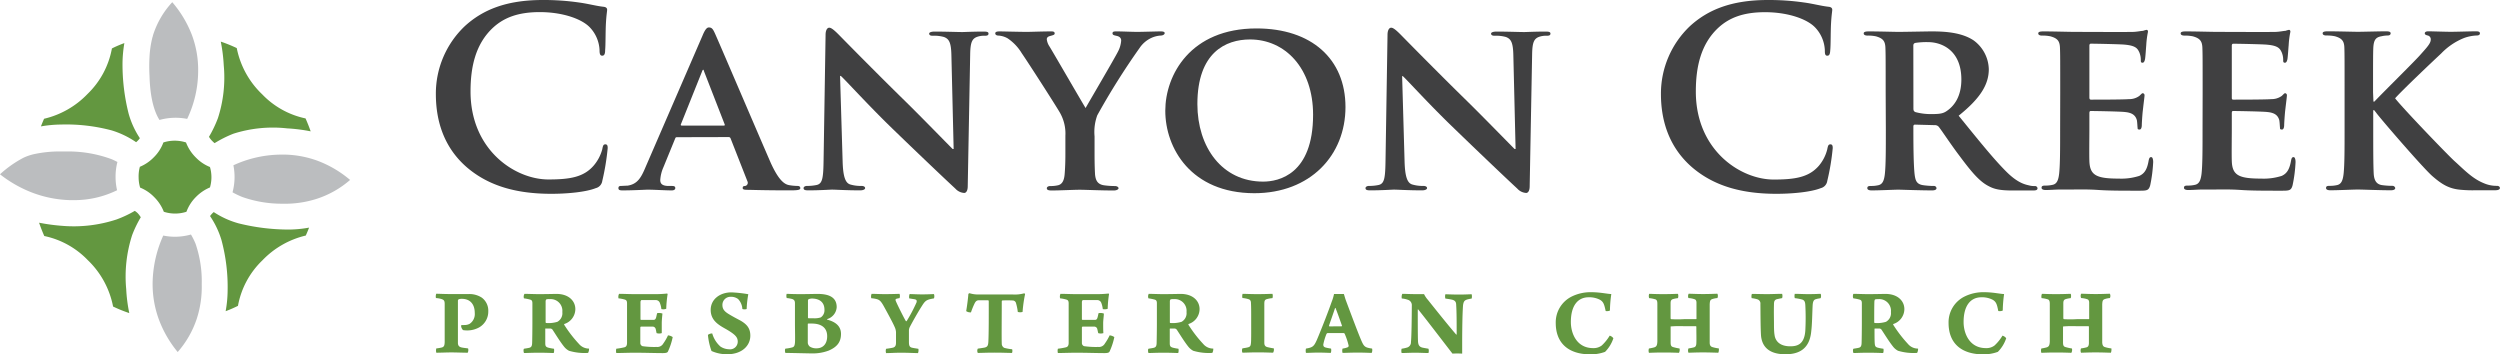 <svg id="Layer_1" data-name="Layer 1" xmlns="http://www.w3.org/2000/svg" viewBox="0 0 580.35 82.26"><defs><style>.cls-1{fill:#639740;}.cls-2{fill:#404041;}.cls-3{fill:#bbbdbf;}</style></defs><path class="cls-1" d="M53.87,116.58a.39.39,0,0,1,.09-.29,4.82,4.82,0,0,0,.69,0,2.56,2.56,0,0,0,1.18-.27,2.71,2.71,0,0,0,1.2-2.53c0-2-1.05-3.28-3-3.28a2.27,2.27,0,0,0-.75.11s-.16.18-.16.31c0,.74,0,1.52,0,4.86,0,1.87,0,3.87,0,4.92,0,.47.14.91.78,1.07.45.11.94.15,1.58.24a1.32,1.32,0,0,1-.09,1c-1.11,0-2.63-.07-3.78-.07s-2.54.07-3.5.07a1.74,1.74,0,0,1,0-1,8.85,8.85,0,0,0,1.29-.22c.58-.15.62-.64.65-1.25,0-.84,0-2.24,0-4.65s0-3.61,0-4.16c0-.83-.18-1-.83-1.21a6.28,6.28,0,0,0-1.2-.2,1.74,1.74,0,0,1,.07-1c.58,0,1.85.07,3.05.07,1.71,0,2.67,0,4.52,0a5.26,5.26,0,0,1,3,.83,3.75,3.75,0,0,1,1.51,3.16A4.23,4.23,0,0,1,58,116.87a5.8,5.8,0,0,1-2.69.68,6.11,6.11,0,0,1-1-.08A1.53,1.53,0,0,1,53.87,116.58Z" transform="translate(53.18 -40.84)"/><path class="cls-1" d="M68.58,109.05c.54,0,2.34.07,3.19.07,2.16,0,3.47-.05,4.23-.05,2.8,0,4.38,1.6,4.38,3.54a3.67,3.67,0,0,1-2.58,3.45.22.22,0,0,0,0,.18,29.59,29.59,0,0,0,3.43,4.45,3,3,0,0,0,2.33,1.07,1.93,1.93,0,0,1-.22,1,12.55,12.55,0,0,1-4.43-.49,3.7,3.7,0,0,1-1.18-1c-.89-1.12-1.83-2.65-2.6-3.83a.69.69,0,0,0-.61-.34c-.24,0-.82,0-1,0s-.12.11-.12.16c0,1.31,0,2.6,0,3.27s.18.85.64,1a9.67,9.67,0,0,0,1.34.26c.13,0,.09,1-.06,1-.41,0-1.56-.07-3.41-.07-1.69,0-2.83.07-3.43.07-.13-.12-.2-.9,0-1,.37-.06.86-.13,1.15-.2.52-.11.69-.4.72-1.09s.06-3.23.06-4.56c0-2.43,0-4,0-4.68s-.22-.8-.67-.91a10.59,10.59,0,0,0-1.29-.25A1.26,1.26,0,0,1,68.58,109.05Zm5.06,1.29a.85.85,0,0,0-.16.36c0,.71,0,3.34,0,4.94a.17.17,0,0,0,.16.18,7,7,0,0,0,2.56-.27,2.28,2.28,0,0,0,1.16-2.27,2.72,2.72,0,0,0-2.92-3A2.51,2.51,0,0,0,73.64,110.34Z" transform="translate(53.18 -40.84)"/><path class="cls-1" d="M90.53,109.05c1,0,2.38.07,3.52.07h4.72a24.26,24.26,0,0,0,2.91-.14s.12.07.12.14a27.58,27.58,0,0,0-.32,3.4,1.91,1.91,0,0,1-1.13.07,5.15,5.15,0,0,0-.34-1.4,1,1,0,0,0-1-.69c-.6,0-3,0-3.27,0-.13,0-.24.31-.24.44,0,1.43,0,2.52,0,4a.16.16,0,0,0,.15.16c.76,0,2,0,2.85,0,.38,0,.54-.2.65-.63.06-.22.13-.62.22-.93a2.27,2.27,0,0,1,1.23.09c-.05.51-.16,1.53-.16,2.25s0,1.71,0,2.29a2,2,0,0,1-1.2,0c-.15-.69-.13-.69-.22-1a.72.72,0,0,0-.67-.51c-.49,0-2,0-2.74,0-.06,0-.15.14-.15.2v3.57a.78.78,0,0,0,.51.77,19.29,19.29,0,0,0,3.27.18,1.58,1.58,0,0,0,1.56-.8,11.3,11.3,0,0,0,1.09-1.89,2.28,2.28,0,0,1,1.09.4,14.58,14.58,0,0,1-1.09,3.32c-.07.18-.2.4-1.2.4-1.89,0-4.12-.09-6.61-.09-1.3,0-3,.07-4.19.07a1.92,1.92,0,0,1,0-1,15.51,15.51,0,0,0,1.8-.31c.43-.09.67-.33.69-1,0-1,0-2.36,0-5.06,0-1.69,0-3.43,0-4.14s-.24-.82-.64-.93a7.85,7.85,0,0,0-1.34-.25A1.56,1.56,0,0,1,90.53,109.05Z" transform="translate(53.18 -40.84)"/><path class="cls-1" d="M114.08,121.3a3.82,3.82,0,0,0,2,.62,1.78,1.78,0,0,0,2-1.74c0-1-.45-1.62-2.72-2.94-1.71-.95-3.56-2-3.56-4.47s2.18-4.06,4.79-4.06a30.28,30.28,0,0,1,3.94.43,23.91,23.91,0,0,0-.38,3.43,1.49,1.49,0,0,1-1,0,3.6,3.6,0,0,0-1-2.32,2.68,2.68,0,0,0-1.71-.51,1.87,1.87,0,0,0-1.92,1.89c0,1,.52,1.54,1.47,2.12s1.76,1,2.72,1.51c1.54.89,2.29,1.83,2.29,3.5,0,2.27-1.87,4.32-5.41,4.32a8.81,8.81,0,0,1-3.6-.76,14.68,14.68,0,0,1-.83-3.74,1.57,1.57,0,0,1,1-.33A6.38,6.38,0,0,0,114.08,121.3Z" transform="translate(53.18 -40.84)"/><path class="cls-1" d="M129.44,109.05c.31,0,1.27.07,3.16.07,1.69,0,3.14-.05,4-.05,2.29,0,4.45.56,4.45,3.07a3.07,3.07,0,0,1-2.2,2.77.08.08,0,0,0,0,.13c1.73.47,3.2,1.36,3.2,3.32s-1,3.07-2.87,3.87a10.48,10.48,0,0,1-3.87.65c-1,0-4.64-.11-6.15-.11-.13-.14-.18-.9,0-1a9.12,9.12,0,0,0,1.6-.29c.4-.13.53-.37.6-1.06s0-3,0-4.64c0-2.36,0-3.4,0-4.52,0-.55-.15-.82-.62-1a7.5,7.5,0,0,0-1.29-.23A1.61,1.61,0,0,1,129.44,109.05Zm9.4,9.84c0-1.87-1.23-2.94-3.57-2.94-.06,0-.6,0-.82,0a.13.13,0,0,0-.11.14c0,1.56,0,3.49,0,4.36a1.32,1.32,0,0,0,.47.85,2.75,2.75,0,0,0,1.51.4C137.74,121.72,138.84,120.81,138.84,118.89Zm-4.28-8.62a.52.52,0,0,0-.18.32c0,.4,0,2.69,0,4,0,.06.09.13.13.13.22,0,.6,0,1.14,0a4.48,4.48,0,0,0,1.71-.2,2,2,0,0,0,.85-1.78c0-1.62-1-2.6-3-2.6A4.58,4.58,0,0,0,134.56,110.27Z" transform="translate(53.18 -40.84)"/><path class="cls-1" d="M149.16,109.05c.71,0,1.94.07,3.05.07,1.29,0,3-.05,3.43-.07a1.49,1.49,0,0,1,0,1,5.23,5.23,0,0,0-.69.14c-.35.09-.24.38-.13.64.4.94,1.89,3.92,2.29,4.55a.19.19,0,0,0,.18,0A35.49,35.49,0,0,0,159.6,111c.05-.33.09-.57-.46-.69l-1.25-.2a1.88,1.88,0,0,1,.09-1c.82,0,1.65.07,2.89.07s2-.05,2.76-.07a1.49,1.49,0,0,1,0,1,11,11,0,0,0-1.11.23c-.67.22-1,.42-1.65,1.47-.91,1.4-2.27,3.83-2.8,4.85a1.91,1.91,0,0,0-.25,1c0,1,0,1.38,0,2.52,0,.78.09,1.25.74,1.38.36.09.91.16,1.45.25a1.72,1.72,0,0,1-.09,1c-.65,0-2.41-.09-3.79-.09-1.8,0-2.56.09-3.61.09a1.55,1.55,0,0,1,0-1c.67-.09,1.25-.18,1.61-.27.55-.16.69-.54.69-1.18,0-1.07,0-1.43,0-2.41a3.25,3.25,0,0,0-.29-1.15c-.42-1-1.69-3.32-2.54-4.86-.67-1.2-1-1.49-1.67-1.67a7,7,0,0,0-1.24-.2A1.48,1.48,0,0,1,149.16,109.05Z" transform="translate(53.18 -40.84)"/><path class="cls-1" d="M181.75,122.77c-.84,0-2.22-.07-4-.07-1.92,0-3.25.07-3.94.07a1.06,1.06,0,0,1,0-1c.67-.09,1.24-.18,1.56-.24.69-.16.84-.47.89-1.38.11-2.36.09-5.77.09-9.4,0-.07-.07-.2-.14-.2-.4,0-1.49,0-2.18,0-.36,0-.69.13-1,.8a17.28,17.28,0,0,0-.81,2,1.67,1.67,0,0,1-1.11-.29c.18-1,.43-2.87.51-4,0,0,.23-.18.29-.15a6.48,6.48,0,0,0,2.07.29h7.93a8.28,8.28,0,0,0,2.67-.27c.09,0,.18.15.2.2a31,31,0,0,0-.58,4.12,1.92,1.92,0,0,1-1.11,0,11.81,11.81,0,0,0-.4-2,.82.82,0,0,0-.82-.66,22,22,0,0,0-2.39,0,.31.31,0,0,0-.11.18c0,3.28-.06,8.62,0,9.82a1.08,1.08,0,0,0,.58,1,11.73,11.73,0,0,0,1.83.33A1.32,1.32,0,0,1,181.75,122.77Z" transform="translate(53.18 -40.84)"/><path class="cls-1" d="M193,109.05c1,0,2.39.07,3.52.07h4.72a24.53,24.53,0,0,0,2.92-.14s.11.07.11.14a26,26,0,0,0-.31,3.4,2,2,0,0,1-1.14.07,5.63,5.63,0,0,0-.33-1.4,1,1,0,0,0-1-.69c-.6,0-3,0-3.28,0-.13,0-.24.31-.24.44,0,1.43,0,2.52,0,4a.17.17,0,0,0,.16.16c.75,0,2,0,2.85,0,.38,0,.53-.2.64-.63.07-.22.14-.62.22-.93a2.27,2.27,0,0,1,1.23.09c0,.51-.16,1.53-.16,2.25s0,1.71.05,2.29a2,2,0,0,1-1.2,0c-.16-.69-.14-.69-.23-1a.71.71,0,0,0-.66-.51c-.5,0-2,0-2.74,0-.07,0-.16.14-.16.2v3.57a.78.78,0,0,0,.51.77,19.5,19.5,0,0,0,3.28.18,1.57,1.57,0,0,0,1.55-.8,12.05,12.05,0,0,0,1.1-1.89,2.28,2.28,0,0,1,1.09.4,15.09,15.09,0,0,1-1.09,3.32c-.07.18-.21.4-1.21.4-1.89,0-4.12-.09-6.61-.09-1.29,0-3.05.07-4.19.07a1.92,1.92,0,0,1,0-1,16.22,16.22,0,0,0,1.81-.31c.42-.09.67-.33.69-1,0-1,0-2.36,0-5.06,0-1.69,0-3.43,0-4.14s-.25-.82-.65-.93a7.91,7.91,0,0,0-1.33-.25A1.49,1.49,0,0,1,193,109.05Z" transform="translate(53.18 -40.84)"/><path class="cls-1" d="M213.49,109.05c.54,0,2.34.07,3.19.07,2.16,0,3.47-.05,4.23-.05,2.8,0,4.38,1.6,4.38,3.54a3.67,3.67,0,0,1-2.58,3.45.27.27,0,0,0,0,.18,29.59,29.59,0,0,0,3.43,4.45,3,3,0,0,0,2.33,1.07,1.84,1.84,0,0,1-.22,1,12.55,12.55,0,0,1-4.43-.49,3.7,3.7,0,0,1-1.18-1c-.89-1.12-1.82-2.65-2.6-3.83a.69.69,0,0,0-.61-.34c-.24,0-.82,0-.95,0s-.11.11-.11.16c0,1.31,0,2.6,0,3.27s.18.85.65,1a9.22,9.22,0,0,0,1.33.26c.13,0,.09,1-.06,1-.41,0-1.56-.07-3.41-.07-1.69,0-2.83.07-3.43.07-.13-.12-.2-.9,0-1,.38-.06.87-.13,1.15-.2.52-.11.7-.4.72-1.09s.06-3.23.06-4.56c0-2.43,0-4,0-4.68s-.22-.8-.67-.91a10.59,10.59,0,0,0-1.29-.25A1.26,1.26,0,0,1,213.49,109.05Zm5.06,1.29a.85.85,0,0,0-.16.36c0,.71,0,3.34,0,4.94,0,.07,0,.18.15.18a7,7,0,0,0,2.56-.27,2.28,2.28,0,0,0,1.16-2.27,2.72,2.72,0,0,0-2.92-3A2.51,2.51,0,0,0,218.55,110.34Z" transform="translate(53.18 -40.84)"/><path class="cls-1" d="M235.28,109.05c.67,0,1.87.07,3.37.07,2,0,3-.07,3.56-.07a1.77,1.77,0,0,1,0,1,6.82,6.82,0,0,0-1.31.23c-.54.15-.56.53-.58,1,0,.8,0,2.07,0,4s0,4.23,0,5.08c0,.49.08.89.71,1.06a14.64,14.64,0,0,0,1.49.29,1.44,1.44,0,0,1-.16,1c-.62,0-1.78-.07-3.51-.07s-2.9.07-3.61.07a1.23,1.23,0,0,1,0-1c.51-.09.85-.13,1.13-.2.67-.13.78-.35.85-1.07.07-.57.05-3.29.05-5.14,0-2.25,0-3.16-.05-4.1,0-.51-.18-.8-.58-.91a6.81,6.81,0,0,0-1.4-.27A1.78,1.78,0,0,1,235.28,109.05Z" transform="translate(53.18 -40.84)"/><path class="cls-1" d="M252.51,119.76c1.21-2.83,2.9-7.26,3.43-8.82a10.34,10.34,0,0,0,.56-1.85c.31,0,.71,0,1.13,0s.87,0,1.16,0c.14.45.29,1,.45,1.45.73,1.94,2.58,6.93,3.43,8.95.77,1.83.89,2,2.67,2.27a1.59,1.59,0,0,1-.09,1c-.58,0-1.54-.07-3.3-.07-1.6,0-2.76.07-3.47.07a1.74,1.74,0,0,1,0-1,4.85,4.85,0,0,0,1.2-.31.37.37,0,0,0,.2-.44,15.89,15.89,0,0,0-.91-2.7.32.32,0,0,0-.27-.15c-.42,0-1.34,0-2,0-1,0-1.38,0-1.69,0-.09,0-.22.13-.27.22a13.11,13.11,0,0,0-.73,2.43c0,.37.09.6.65.73.37.09.75.16,1.15.22a1.76,1.76,0,0,1-.06,1c-.49,0-1.52-.07-3-.07-1,0-2.08.07-2.76.07a1.92,1.92,0,0,1,0-1C251.53,121.5,251.84,121.27,252.51,119.76Zm4.23-7.42c-.37,1.14-1,2.9-1.4,4.08,0,.07,0,.16.09.18s.8,0,1.45,0,1.18,0,1.38,0c0,0,.09-.09.09-.14-.2-.58-1.05-3-1.5-4.12A.12.12,0,0,0,256.74,112.34Z" transform="translate(53.18 -40.84)"/><path class="cls-1" d="M272.35,109.05c.73,0,1.69.07,3.34.07.62,0,1.35,0,1.71,0a5.59,5.59,0,0,0,.87,1.3c1.94,2.44,5.25,6.56,6.59,8.08a.14.14,0,0,0,.11,0c0-2.91,0-5.12-.11-6.83,0-.74-.25-1.09-1-1.27-.49-.11-1-.18-1.51-.25a1.86,1.86,0,0,1,0-1c.51,0,1.53.07,3.22.07,1.38,0,2.41-.07,2.88-.07a2,2,0,0,1,0,1,9.7,9.7,0,0,0-1,.2c-.6.2-.87.38-1,1.36-.13,1.74-.18,4.45-.2,8.08,0,1,0,2.32,0,3.14a18.74,18.74,0,0,0-2.25,0c-1.56-2-6.06-7.91-7.93-10.22a.07.07,0,0,0-.13,0c0,2.43,0,6.32.06,7.39.05.91.38,1.27,1,1.43.35.08.77.15,1.42.26a1.6,1.6,0,0,1,0,1c-.92,0-2-.07-3.08-.07s-2.31.07-3.14.07a1.74,1.74,0,0,1,0-1,7.78,7.78,0,0,0,1.38-.31,1.27,1.27,0,0,0,.78-1.25c.14-1.24.18-5.36.2-8.43a1.32,1.32,0,0,0-.73-1.3,5.64,5.64,0,0,0-1.6-.37A1.79,1.79,0,0,1,272.35,109.05Z" transform="translate(53.18 -40.84)"/><path class="cls-1" d="M318.16,110.39a5.43,5.43,0,0,0-2.54-.54c-2.58,0-4.14,2-4.14,5.75,0,2.64,1.36,6.05,5.16,6.05a3.13,3.13,0,0,0,2-.6,10.28,10.28,0,0,0,1.85-2.29,1.57,1.57,0,0,1,.86.6,8,8,0,0,1-1.93,3.16,9.69,9.69,0,0,1-3.39.58c-5.05,0-8.06-2.54-8.06-7.3a6.68,6.68,0,0,1,3.72-6.13,9.9,9.9,0,0,1,4.48-1c2.13,0,3.78.41,4.7.43a28.92,28.92,0,0,0-.32,3.81c-.11.15-1,.24-1,.08C319.23,111.5,319.05,110.87,318.16,110.39Z" transform="translate(53.18 -40.84)"/><path class="cls-1" d="M329.66,109.05c.54,0,1.34.07,3.28.07s2.87-.07,3.4-.07a1.55,1.55,0,0,1,0,1,6.31,6.31,0,0,0-1.18.23c-.44.15-.53.46-.53,1,0,.89,0,1.89,0,3.45a.29.29,0,0,0,.11.2,24.23,24.23,0,0,0,3,0c2,0,2.54,0,2.74,0s.16-.09.16-.15c0-1.12,0-2.56,0-3.7,0-.29-.09-.65-.4-.76a5.24,5.24,0,0,0-1.47-.29,1.25,1.25,0,0,1,.05-1c.95,0,1.73.07,3.38.07s2.63-.07,3.3-.07a1.21,1.21,0,0,1,0,1,5.06,5.06,0,0,0-1.23.25c-.47.18-.51.47-.56,1.18,0,1.24,0,2.31,0,4.36,0,1.67,0,3.63,0,4.57,0,.47.13.84.55,1a8.14,8.14,0,0,0,1.56.33c.07.14,0,.92-.13,1-.51,0-1.78-.07-3.54-.07s-2.85.07-3.36.07a1.19,1.19,0,0,1,0-1,9.4,9.4,0,0,0,1.31-.26c.33-.11.49-.4.51-.92.05-1,0-2.4,0-3.85a.15.15,0,0,0-.14-.13c-.42,0-1.74,0-2.83,0a26.78,26.78,0,0,0-3,.06s0,.09,0,.11c0,1.38,0,2.88,0,3.57s.11,1,.64,1.13a12.26,12.26,0,0,0,1.43.31,1.44,1.44,0,0,1-.13,1c-.34,0-1.45-.07-3.66-.07-1.78,0-2.91.07-3.31.07a1.46,1.46,0,0,1,0-1,11.09,11.09,0,0,0,1.15-.24c.63-.16.76-.54.8-1.38,0-.47,0-2.41,0-4.41,0-2.18,0-3.74,0-4.32s-.08-1-.57-1.09a6.48,6.48,0,0,0-1.34-.25A1.62,1.62,0,0,1,329.66,109.05Z" transform="translate(53.18 -40.84)"/><path class="cls-1" d="M353.5,109.07c.94,0,2.45.05,3.55.05s2.44-.07,3.47-.07a1.62,1.62,0,0,1,0,1c-.45.07-.89.18-1.16.23-.6.15-.73.53-.73,1.22-.05,1.89,0,3.23,0,4.43,0,.56,0,1.92.13,2.63.18,1.51,1.29,2.67,3.65,2.67,1.52,0,3.3-.35,3.5-3.7a56.44,56.44,0,0,0,0-5.83c-.05-.76-.16-1.22-.94-1.38a11.49,11.49,0,0,0-1.51-.27,2,2,0,0,1,0-1c.89,0,2,.07,3.09.07,1.76,0,2.48-.07,2.92-.07a1.43,1.43,0,0,1,0,1c-.35.09-.71.11-1.07.23-.55.13-.75.53-.8,1.6-.09,1.71-.11,4.23-.31,5.79-.36,4.18-2.85,5.41-6,5.41-4.07,0-5.43-2-5.66-4.25-.13-1.61-.13-6.19-.15-7.42a1,1,0,0,0-.71-1.09,7.57,7.57,0,0,0-1.32-.27A1.7,1.7,0,0,1,353.5,109.07Z" transform="translate(53.18 -40.84)"/><path class="cls-1" d="M377.1,109.05c.53,0,2.34.07,3.18.07,2.16,0,3.48-.05,4.23-.05,2.81,0,4.39,1.6,4.39,3.54a3.67,3.67,0,0,1-2.58,3.45.22.22,0,0,0,0,.18,30.16,30.16,0,0,0,3.42,4.45,3,3,0,0,0,2.34,1.07,1.93,1.93,0,0,1-.22,1,12.55,12.55,0,0,1-4.43-.49,3.59,3.59,0,0,1-1.18-1c-.89-1.12-1.83-2.65-2.61-3.83a.66.66,0,0,0-.6-.34c-.24,0-.82,0-.95,0s-.12.11-.12.16c0,1.31,0,2.6.05,3.27s.18.85.64,1a9.67,9.67,0,0,0,1.34.26c.13,0,.09,1-.07,1-.4,0-1.56-.07-3.4-.07s-2.83.07-3.43.07c-.14-.12-.2-.9,0-1,.37-.06.86-.13,1.15-.2.52-.11.69-.4.72-1.09s.06-3.23.06-4.56c0-2.43,0-4,0-4.68s-.22-.8-.67-.91a10.59,10.59,0,0,0-1.29-.25C376.88,109.87,376.94,109.14,377.1,109.05Zm5,1.29a1,1,0,0,0-.15.36c-.05.71-.05,3.34-.05,4.94a.17.17,0,0,0,.16.18,7.07,7.07,0,0,0,2.56-.27,2.28,2.28,0,0,0,1.16-2.27,2.72,2.72,0,0,0-2.92-3A2.63,2.63,0,0,0,382.15,110.34Z" transform="translate(53.18 -40.84)"/><path class="cls-1" d="M409.33,110.39a5.41,5.41,0,0,0-2.53-.54c-2.59,0-4.15,2-4.15,5.75,0,2.64,1.36,6.05,5.17,6.05a3.1,3.1,0,0,0,2-.6,10,10,0,0,0,1.85-2.29,1.59,1.59,0,0,1,.87.6,8,8,0,0,1-1.94,3.16,9.63,9.63,0,0,1-3.38.58c-5.06,0-8.06-2.54-8.06-7.3a6.67,6.67,0,0,1,3.72-6.13,9.86,9.86,0,0,1,4.47-1c2.14,0,3.79.41,4.7.43a30.9,30.9,0,0,0-.31,3.81c-.11.15-1,.24-1.05.08C410.4,111.5,410.22,110.87,409.33,110.39Z" transform="translate(53.18 -40.84)"/><path class="cls-1" d="M420.84,109.05c.53,0,1.34.07,3.27.07s2.88-.07,3.41-.07a1.62,1.62,0,0,1,0,1,6,6,0,0,0-1.18.23c-.45.15-.54.46-.54,1,0,.89,0,1.89,0,3.45a.34.34,0,0,0,.11.2,24.36,24.36,0,0,0,3,0c2,0,2.53,0,2.73,0s.16-.09.16-.15c0-1.12,0-2.56,0-3.7,0-.29-.09-.65-.4-.76a5.32,5.32,0,0,0-1.47-.29,1.25,1.25,0,0,1,0-1c1,0,1.74.07,3.39.07s2.62-.07,3.29-.07a1.14,1.14,0,0,1,0,1,4.86,4.86,0,0,0-1.22.25c-.47.18-.51.47-.56,1.18,0,1.24,0,2.31,0,4.36,0,1.67,0,3.63,0,4.57.05.47.14.84.56,1a8,8,0,0,0,1.56.33c.07.14,0,.92-.13,1-.52,0-1.79-.07-3.55-.07s-2.85.07-3.36.07a1.27,1.27,0,0,1,0-1,9.59,9.59,0,0,0,1.32-.26c.33-.11.49-.4.51-.92,0-1,0-2.4,0-3.85a.14.14,0,0,0-.13-.13c-.43,0-1.74,0-2.83,0a26.78,26.78,0,0,0-3,.06s-.05.09-.05.11c0,1.38,0,2.88,0,3.57s.11,1,.65,1.13a12.49,12.49,0,0,0,1.42.31,1.39,1.39,0,0,1-.13,1c-.33,0-1.45-.07-3.65-.07-1.78,0-2.92.07-3.32.07a1.59,1.59,0,0,1,0-1,11.37,11.37,0,0,0,1.16-.24c.62-.16.76-.54.8-1.38,0-.47,0-2.41,0-4.41,0-2.18,0-3.74,0-4.32s-.09-1-.58-1.09a6.39,6.39,0,0,0-1.33-.25A1.55,1.55,0,0,1,420.84,109.05Z" transform="translate(53.18 -40.84)"/><path class="cls-2" d="M55.08,79.58C49.46,74.64,48,68.21,48,62.65a21.58,21.58,0,0,1,6.71-15.73c4.13-3.78,9.58-6.08,18.13-6.08a57.25,57.25,0,0,1,8.32.57c2.19.29,4,.81,5.74,1,.63.06.86.34.86.69s-.17,1.15-.28,3.16-.06,5-.18,6.19c0,.86-.17,1.32-.68,1.32S86,53.29,86,52.49a8.17,8.17,0,0,0-2.24-5.28c-1.89-2-6.37-3.56-11.64-3.56-5,0-8.27,1.27-10.79,3.56-4.19,3.85-5.28,9.3-5.28,14.86,0,13.66,10.38,20.43,18.07,20.43,5.11,0,8.21-.57,10.51-3.21a9.68,9.68,0,0,0,2-3.79c.17-.92.28-1.15.74-1.15s.52.41.52.87a55.2,55.2,0,0,1-1.26,7.63,2,2,0,0,1-1.5,1.66c-2.29.92-6.65,1.32-10.33,1.32C66.9,85.83,60.3,84.11,55.08,79.58Z" transform="translate(53.18 -40.84)"/><path class="cls-2" d="M104,72.69c-.29,0-.35.06-.46.34l-2.7,6.6a8.8,8.8,0,0,0-.75,3c0,.86.46,1.38,2,1.38h.75c.63,0,.74.22.74.51s-.28.52-.8.52c-1.66,0-4-.17-5.62-.17-.52,0-3.22.17-5.86.17-.63,0-.92-.12-.92-.52S90.61,84,91,84s1-.06,1.49-.06c2.3-.35,3.16-1.84,4.19-4.31l13.2-30.47c.57-1.38,1-1.95,1.49-1.95.75,0,1,.46,1.49,1.55,1.21,2.7,9.64,22.44,12.86,29.84,2,4.42,3.38,5.05,4.3,5.22a11.7,11.7,0,0,0,1.9.18c.45,0,.68.17.68.51s-.28.52-2.18.52-5.45,0-9.69-.12c-.92,0-1.5,0-1.5-.4s.12-.46.63-.51a.76.76,0,0,0,.46-1.09L116.43,73a.48.48,0,0,0-.52-.34ZM114.82,70c.23,0,.29-.11.23-.28l-4.76-12.23c-.06-.17-.11-.46-.23-.46s-.23.29-.29.46L104.9,69.65c-.12.23,0,.34.17.34Z" transform="translate(53.18 -40.84)"/><path class="cls-2" d="M142.43,78.37c.11,3.79.75,4.94,1.72,5.28a8.5,8.5,0,0,0,2.64.35c.57,0,.86.22.86.51s-.46.52-1.15.52c-3.27,0-5.62-.17-6.54-.17-.46,0-2.87.17-5.45.17-.69,0-1.15-.06-1.15-.52,0-.29.35-.51.81-.51a10.53,10.53,0,0,0,2.29-.23c1.32-.35,1.49-1.67,1.55-5.92l.46-28.92c0-1,.34-1.66.86-1.66s1.32.74,2.18,1.6c.63.64,8.21,8.38,15.55,15.56,3.45,3.38,10.16,10.27,10.91,11h.23l-.52-21.7c-.06-3-.52-3.84-1.72-4.3a8.39,8.39,0,0,0-2.64-.29c-.63,0-.8-.23-.8-.51s.51-.46,1.26-.46c2.64,0,5.33.11,6.43.11.57,0,2.46-.11,4.93-.11.69,0,1.15.06,1.15.46s-.29.51-.86.51a4.9,4.9,0,0,0-1.55.18c-1.38.4-1.78,1.26-1.84,4l-.57,30.76c0,1.09-.41,1.55-.81,1.55a3,3,0,0,1-2.06-1c-3.16-2.93-9.47-8.95-14.75-14.06C148.34,65.23,143,59.32,142,58.46h-.17Z" transform="translate(53.18 -40.84)"/><path class="cls-2" d="M194.14,72.35A9.71,9.71,0,0,0,193,67.24c-.34-.75-7.23-11.48-9-14.06a11,11,0,0,0-3.27-3.44,4.94,4.94,0,0,0-2.12-.64c-.4,0-.75-.17-.75-.51s.35-.46,1-.46c.86,0,4.64.11,6.31.11,1.09,0,3.44-.11,5.74-.11.46,0,.74.11.74.46s-.34.4-1.14.63c-.41.11-.69.34-.69.75a3.81,3.81,0,0,0,.63,1.66c.92,1.49,7.52,12.91,8.38,14.29.63-1.15,6.77-11.59,7.51-13.09a6.39,6.39,0,0,0,.75-2.58c0-.46-.23-.92-1.09-1.09-.46-.11-.92-.17-.92-.57s.29-.46.86-.46c1.67,0,3.45.11,4.94.11,1.09,0,4.42-.11,5.39-.11.58,0,.92.11.92.4s-.4.57-1,.57a6.12,6.12,0,0,0-2.18.58A6.69,6.69,0,0,0,211.35,52a166.78,166.78,0,0,0-9.81,15.61,11.29,11.29,0,0,0-.63,4.88v3.9c0,.81,0,2.81.11,4.88.12,1.43.58,2.35,2.07,2.58a18.59,18.59,0,0,0,2.53.18c.57,0,.86.28.86.51s-.41.52-1.09.52c-3.16,0-6.55-.17-7.92-.17s-4.65.17-6.55.17c-.68,0-1.09-.12-1.09-.52,0-.23.23-.51.81-.51a7.45,7.45,0,0,0,1.78-.18c1-.23,1.43-1.15,1.55-2.58.17-2.07.17-4.07.17-4.88Z" transform="translate(53.18 -40.84)"/><path class="cls-2" d="M217.33,66.55c0-8.32,5.85-19.11,21.17-19.11,12.74,0,20.66,7.06,20.66,18.25s-8.15,20-21.18,20C223.29,85.66,217.33,75.22,217.33,66.55Zm34.31.92C251.64,56.68,245.16,50,237,50c-5.62,0-12.22,3-12.22,15,0,10,5.73,18,15.26,18C243.61,83,251.64,81.36,251.64,67.47Z" transform="translate(53.18 -40.84)"/><path class="cls-2" d="M272.88,78.37c.11,3.79.75,4.94,1.72,5.28a8.5,8.5,0,0,0,2.64.35c.57,0,.86.22.86.51s-.46.52-1.15.52c-3.27,0-5.62-.17-6.54-.17-.46,0-2.87.17-5.45.17-.69,0-1.15-.06-1.15-.52,0-.29.35-.51.81-.51a10.47,10.47,0,0,0,2.29-.23c1.32-.35,1.49-1.67,1.55-5.92l.46-28.92c0-1,.34-1.66.86-1.66s1.32.74,2.18,1.6c.63.64,8.21,8.38,15.55,15.56,3.45,3.38,10.16,10.27,10.91,11h.23l-.52-21.7c-.06-3-.52-3.84-1.72-4.3a8.39,8.39,0,0,0-2.64-.29c-.63,0-.81-.23-.81-.51s.52-.46,1.27-.46c2.64,0,5.33.11,6.42.11.58,0,2.47-.11,4.94-.11.69,0,1.15.06,1.15.46s-.29.51-.86.51a4.9,4.9,0,0,0-1.55.18c-1.38.4-1.78,1.26-1.84,4l-.57,30.76c0,1.09-.41,1.55-.81,1.55a3,3,0,0,1-2.06-1c-3.16-2.93-9.47-8.95-14.75-14.06-5.51-5.28-10.85-11.19-11.82-12.05h-.17Z" transform="translate(53.18 -40.84)"/><path class="cls-2" d="M339.51,79.58c-5.62-4.94-7.12-11.37-7.12-16.93a21.6,21.6,0,0,1,6.72-15.73c4.13-3.78,9.58-6.08,18.13-6.08a57.36,57.36,0,0,1,8.32.57c2.18.29,4,.81,5.74,1,.63.06.86.34.86.69s-.17,1.15-.28,3.16-.06,5-.18,6.19c-.05.86-.17,1.32-.69,1.32s-.57-.46-.57-1.26a8.17,8.17,0,0,0-2.24-5.28c-1.89-2-6.37-3.56-11.65-3.56-5,0-8.26,1.27-10.78,3.56-4.19,3.85-5.28,9.3-5.28,14.86,0,13.66,10.38,20.43,18.07,20.43,5.11,0,8.21-.57,10.5-3.21A9.42,9.42,0,0,0,371,75.5c.18-.92.29-1.15.75-1.15s.52.41.52.87A54,54,0,0,1,371,82.85a2,2,0,0,1-1.49,1.66c-2.29.92-6.65,1.32-10.33,1.32C351.33,85.83,344.73,84.11,339.51,79.58Z" transform="translate(53.18 -40.84)"/><path class="cls-2" d="M384.56,62.25c0-7.41,0-8.78-.06-10.33s-.57-2.18-2.18-2.64a8.89,8.89,0,0,0-2-.18c-.51,0-.86-.17-.86-.51s.41-.46,1.15-.46c2.64,0,5.86.11,6.89.11,1.72,0,6.31-.11,7.86-.11,3.21,0,6.89.29,9.58,2.06a8.53,8.53,0,0,1,3.56,6.72c0,3.61-2.06,6.83-7,10.79,4.48,5.51,8,9.93,11.08,13,2.81,2.81,4.59,3,5.39,3.21a4.53,4.53,0,0,0,1.21.12.58.58,0,0,1,.63.51c0,.4-.35.52-1,.52H414c-2.81,0-4.19-.29-5.51-1-2.18-1.09-4.07-3.38-6.89-7.17-2-2.64-4.13-5.91-4.76-6.66a1.18,1.18,0,0,0-.92-.34l-4.53-.12a.36.36,0,0,0-.4.4v.69c0,4.54.06,8.32.28,10.39.18,1.43.41,2.35,2,2.58a18.16,18.16,0,0,0,2.46.18.57.57,0,0,1,.63.51c0,.35-.4.52-1,.52-2.92,0-7.11-.17-7.86-.17-1,0-4.19.17-6.2.17-.63,0-1-.17-1-.52s.17-.51.8-.51a7.11,7.11,0,0,0,1.78-.18c1-.23,1.32-1.15,1.49-2.58.23-2.07.23-5.91.23-10.39ZM391,66c0,.52.11.69.46.86a13.62,13.62,0,0,0,3.84.46c2,0,2.7-.17,3.56-.8,1.55-1.09,3.27-3.21,3.27-7.23,0-6.89-4.7-8.67-7.69-8.67a17.41,17.41,0,0,0-3,.18c-.35.11-.46.28-.46.68Z" transform="translate(53.18 -40.84)"/><path class="cls-2" d="M425.08,62.25c0-7.41,0-8.78-.06-10.33s-.57-2.18-2.18-2.64a8.89,8.89,0,0,0-2-.18c-.51,0-.86-.17-.86-.51s.4-.46,1.15-.46c2.64,0,5.85.11,7.29.11,1.6,0,12.8.06,13.77,0S443.9,48,444.3,48a5.7,5.7,0,0,1,.81-.23c.28,0,.34.23.34.46a20.65,20.65,0,0,0-.4,3.15c-.06.52-.17,2.64-.29,3.22-.05.22-.17.8-.57.8s-.4-.23-.4-.63a4.52,4.52,0,0,0-.35-1.78c-.4-.86-.8-1.55-3.33-1.78-.86-.11-6.88-.23-7.91-.23-.24,0-.35.17-.35.46V63.45c0,.29.06.52.35.52,1.14,0,7.68,0,8.83-.12a3.92,3.92,0,0,0,2.41-.74c.4-.35.58-.63.81-.63a.46.46,0,0,1,.4.51c0,.29-.12,1.09-.4,3.56-.12,1-.23,2.93-.23,3.27s-.06,1.09-.52,1.09-.46-.17-.46-.4c-.06-.52-.06-1.15-.17-1.78-.29-1-.92-1.72-2.81-1.89-.92-.12-6.66-.23-7.92-.23-.23,0-.29.23-.29.51V71c0,1.66-.06,5.79,0,7.23.11,3.33,1.67,4.07,6.83,4.07a13.7,13.7,0,0,0,4.76-.63c1.27-.57,1.84-1.61,2.18-3.62.12-.51.23-.74.58-.74s.46.63.46,1.15a33.65,33.65,0,0,1-.69,5.39c-.35,1.26-.81,1.26-2.7,1.26-3.79,0-6.83,0-9.3-.17s-4.36-.11-5.85-.11c-.57,0-1.66,0-2.87,0s-2.47.12-3.5.12c-.63,0-1-.17-1-.52s.18-.51.81-.51a7.17,7.17,0,0,0,1.78-.18c1-.23,1.32-1.15,1.49-2.58.23-2.07.23-5.91.23-10.39Z" transform="translate(53.18 -40.84)"/><path class="cls-2" d="M458.14,62.25c0-7.41,0-8.78-.06-10.33s-.58-2.18-2.18-2.64a9,9,0,0,0-2-.18c-.52,0-.86-.17-.86-.51s.4-.46,1.15-.46c2.64,0,5.85.11,7.28.11,1.61,0,12.8.06,13.78,0S477,48,477.36,48a5.6,5.6,0,0,1,.8-.23c.29,0,.35.23.35.46a20.65,20.65,0,0,0-.4,3.15c-.06.52-.18,2.64-.29,3.22-.06.22-.17.8-.57.8s-.41-.23-.41-.63A4.48,4.48,0,0,0,476.5,53c-.4-.86-.8-1.55-3.33-1.78-.86-.11-6.89-.23-7.92-.23-.23,0-.34.17-.34.46V63.45c0,.29,0,.52.34.52,1.15,0,7.69,0,8.84-.12a4,4,0,0,0,2.41-.74c.4-.35.57-.63.8-.63a.46.46,0,0,1,.4.51c0,.29-.11,1.09-.4,3.56-.11,1-.23,2.93-.23,3.27s-.05,1.09-.51,1.09-.46-.17-.46-.4c-.06-.52-.06-1.15-.17-1.78-.29-1-.92-1.72-2.82-1.89-.91-.12-6.65-.23-7.92-.23-.23,0-.28.23-.28.51V71c0,1.66-.06,5.79,0,7.23.11,3.33,1.66,4.07,6.83,4.07a13.7,13.7,0,0,0,4.76-.63c1.26-.57,1.83-1.61,2.18-3.62.11-.51.23-.74.57-.74s.46.63.46,1.15a32.55,32.55,0,0,1-.69,5.39c-.34,1.26-.8,1.26-2.69,1.26-3.79,0-6.83,0-9.3-.17s-4.36-.11-5.85-.11c-.58,0-1.67,0-2.87,0s-2.47.12-3.5.12c-.63,0-1-.17-1-.52s.17-.51.8-.51a7.06,7.06,0,0,0,1.78-.18c1-.23,1.32-1.15,1.5-2.58.23-2.07.23-5.91.23-10.39Z" transform="translate(53.18 -40.84)"/><path class="cls-2" d="M497.79,64.43H498c1.72-1.84,9.07-9.07,10.56-10.74s2.53-2.75,2.53-3.61a.9.9,0,0,0-.69-1c-.46-.11-.69-.23-.69-.51s.29-.46.8-.46c1.09,0,3.85.11,5.22.11,1.55,0,4.37-.11,5.92-.11.51,0,.86.11.86.46s-.29.51-.75.51a9.61,9.61,0,0,0-2.93.58,15.19,15.19,0,0,0-5.33,3.61c-1.61,1.49-9.13,8.61-10.68,10.39,1.78,2.3,11.71,12.63,13.66,14.46,2.24,2,4.19,4.13,6.89,5.23a7.29,7.29,0,0,0,3.1.63c.4,0,.68.22.68.51s-.28.52-1.2.52h-4.42a30.4,30.4,0,0,1-3.5-.12c-2.7-.23-4.36-1.26-6.54-3.15s-11.88-13.14-13-14.64l-.52-.68h-.23v4.41c0,4.48,0,8.32.12,10.45.11,1.37.57,2.29,1.83,2.52a17.74,17.74,0,0,0,2.47.18.65.65,0,0,1,.69.51c0,.35-.4.52-1,.52-2.81,0-6.42-.17-7.69-.17s-4.36.17-6.37.17c-.63,0-1-.17-1-.52s.17-.51.8-.51a7.11,7.11,0,0,0,1.78-.18c1-.23,1.32-1.15,1.49-2.58.23-2.07.23-5.91.23-10.39v-8.6c0-7.41,0-8.78-.05-10.33s-.58-2.18-2.18-2.64a9,9,0,0,0-2-.18c-.52,0-.86-.17-.86-.51s.4-.46,1.14-.46c2.64,0,5.86.11,7.06.11s4.82-.11,6.49-.11c.74,0,1.09.11,1.09.46s-.29.51-.69.51a6.73,6.73,0,0,0-1.44.18c-1.37.23-1.78.91-1.89,2.64-.06,1.55-.06,2.92-.06,10.33Z" transform="translate(53.18 -40.84)"/><path class="cls-3" d="M-15.28,95.52A27.66,27.66,0,0,0-17.74,106,23.83,23.83,0,0,0-16.3,115a26.24,26.24,0,0,0,4.37,7.56,22.42,22.42,0,0,0,4.43-7.73,23.88,23.88,0,0,0,1.15-8A26.84,26.84,0,0,0-7.79,97.4a16.76,16.76,0,0,0-1.06-2.12,14,14,0,0,1-3.71.52A13.64,13.64,0,0,1-15.28,95.52Z" transform="translate(53.18 -40.84)"/><path class="cls-3" d="M-25.92,78.44c-.43-.22-.86-.44-1.31-.63A28.91,28.91,0,0,0-37.51,76l-1.42,0a28.28,28.28,0,0,0-6.48.65,12.09,12.09,0,0,0-2.3.8,25.65,25.65,0,0,0-5.47,3.85,28.75,28.75,0,0,0,7.54,4.28,26.78,26.78,0,0,0,8.72,1.72l.92,0A22.45,22.45,0,0,0-26,85a13.52,13.52,0,0,1-.35-3A13.42,13.42,0,0,1-25.92,78.44Z" transform="translate(53.18 -40.84)"/><path class="cls-1" d="M-21.89,89.79a25.82,25.82,0,0,1-4.25,2,31.78,31.78,0,0,1-12.42,1.49,45.46,45.46,0,0,1-5.55-.74c.35,1,.76,2.08,1.21,3.09a19.52,19.52,0,0,1,10.07,5.57A20.24,20.24,0,0,1-26.93,112a32.46,32.46,0,0,0,3.76,1.52,36.35,36.35,0,0,1-.71-5.54A31.3,31.3,0,0,1-22.5,95.41a25.67,25.67,0,0,1,2-4.13,5.47,5.47,0,0,0-.76-1A5,5,0,0,0-21.89,89.79Z" transform="translate(53.18 -40.84)"/><path class="cls-1" d="M-4.42,91a20.29,20.29,0,0,1,2.65,5.56A42,42,0,0,1-.34,108.35a27.69,27.69,0,0,1-.46,4.73c1-.37,1.93-.78,2.86-1.24a19.46,19.46,0,0,1,5.67-10.56A20.41,20.41,0,0,1,17.8,95.52c.28-.6.53-1.21.77-1.84a27.42,27.42,0,0,1-4.69.45A48.35,48.35,0,0,1,2.17,92.68a20.1,20.1,0,0,1-5.73-2.61c-.1.09-.2.17-.3.27A4.92,4.92,0,0,0-4.42,91Z" transform="translate(53.18 -40.84)"/><path class="cls-1" d="M-20.71,72.92a19.92,19.92,0,0,1-2.62-5.74,46.66,46.66,0,0,1-1.41-11.65,29.73,29.73,0,0,1,.43-4.69c-1,.37-2,.79-2.89,1.25a19.52,19.52,0,0,1-5.67,10.57,20.41,20.41,0,0,1-10.08,5.75c-.26.59-.5,1.18-.73,1.77A28.73,28.73,0,0,1-39,69.75a41,41,0,0,1,11.74,1.36,20.56,20.56,0,0,1,5.68,2.74l.28-.25A4.92,4.92,0,0,0-20.71,72.92Z" transform="translate(53.18 -40.84)"/><path class="cls-3" d="M-9.73,68.44A25.9,25.9,0,0,0-7.18,57.31a23,23,0,0,0-1.46-8.37,25.8,25.8,0,0,0-4.55-7.59,20.15,20.15,0,0,0-4.49,7.74c0,.15-.09.3-.12.44A23.36,23.36,0,0,0-18.47,54a38.94,38.94,0,0,0,0,4.46c.11,4.09.75,7.29,1.91,9.53.12.24.27.47.4.7A13.93,13.93,0,0,1-9.73,68.44Z" transform="translate(53.18 -40.84)"/><path class="cls-3" d="M.8,85.48a18.68,18.68,0,0,0,2.27,1.09,27.59,27.59,0,0,0,9.29,1.56,24.16,24.16,0,0,0,8-1.14,22.26,22.26,0,0,0,7.73-4.38,25.52,25.52,0,0,0-7.58-4.46,23.61,23.61,0,0,0-9-1.41A26.73,26.73,0,0,0,1,79.21,14,14,0,0,1,1.27,82,13.75,13.75,0,0,1,.8,85.48Z" transform="translate(53.18 -40.84)"/><path class="cls-1" d="M-3.36,74.07A26.63,26.63,0,0,1,1,71.88a30.07,30.07,0,0,1,12.47-1.24,39.06,39.06,0,0,1,5.47.69c-.35-1-.75-2-1.19-3A19.48,19.48,0,0,1,7.69,62.74,20.25,20.25,0,0,1,1.78,52a34.24,34.24,0,0,0-3.71-1.5A37.7,37.7,0,0,1-1.24,56,30.56,30.56,0,0,1-2.59,68.26,27.16,27.16,0,0,1-4.67,72.6a5.15,5.15,0,0,0,.79,1A5.27,5.27,0,0,0-3.36,74.07Z" transform="translate(53.18 -40.84)"/><path class="cls-1" d="M-4.1,82a8.32,8.32,0,0,0-.34-2.39,9.45,9.45,0,0,1-3.23-2.16A9.83,9.83,0,0,1-10,73.91a8.56,8.56,0,0,0-5.25,0,9.41,9.41,0,0,1-2.24,3.46,9.71,9.71,0,0,1-3.22,2.19A8.32,8.32,0,0,0-21,82a8.33,8.33,0,0,0,.35,2.39,9.42,9.42,0,0,1,3.22,2.16A9.78,9.78,0,0,1-15.15,90,8.49,8.49,0,0,0-9.9,90a9.45,9.45,0,0,1,2.24-3.47,9.93,9.93,0,0,1,3.22-2.18A8.32,8.32,0,0,0-4.1,82Z" transform="translate(53.18 -40.84)"/></svg>